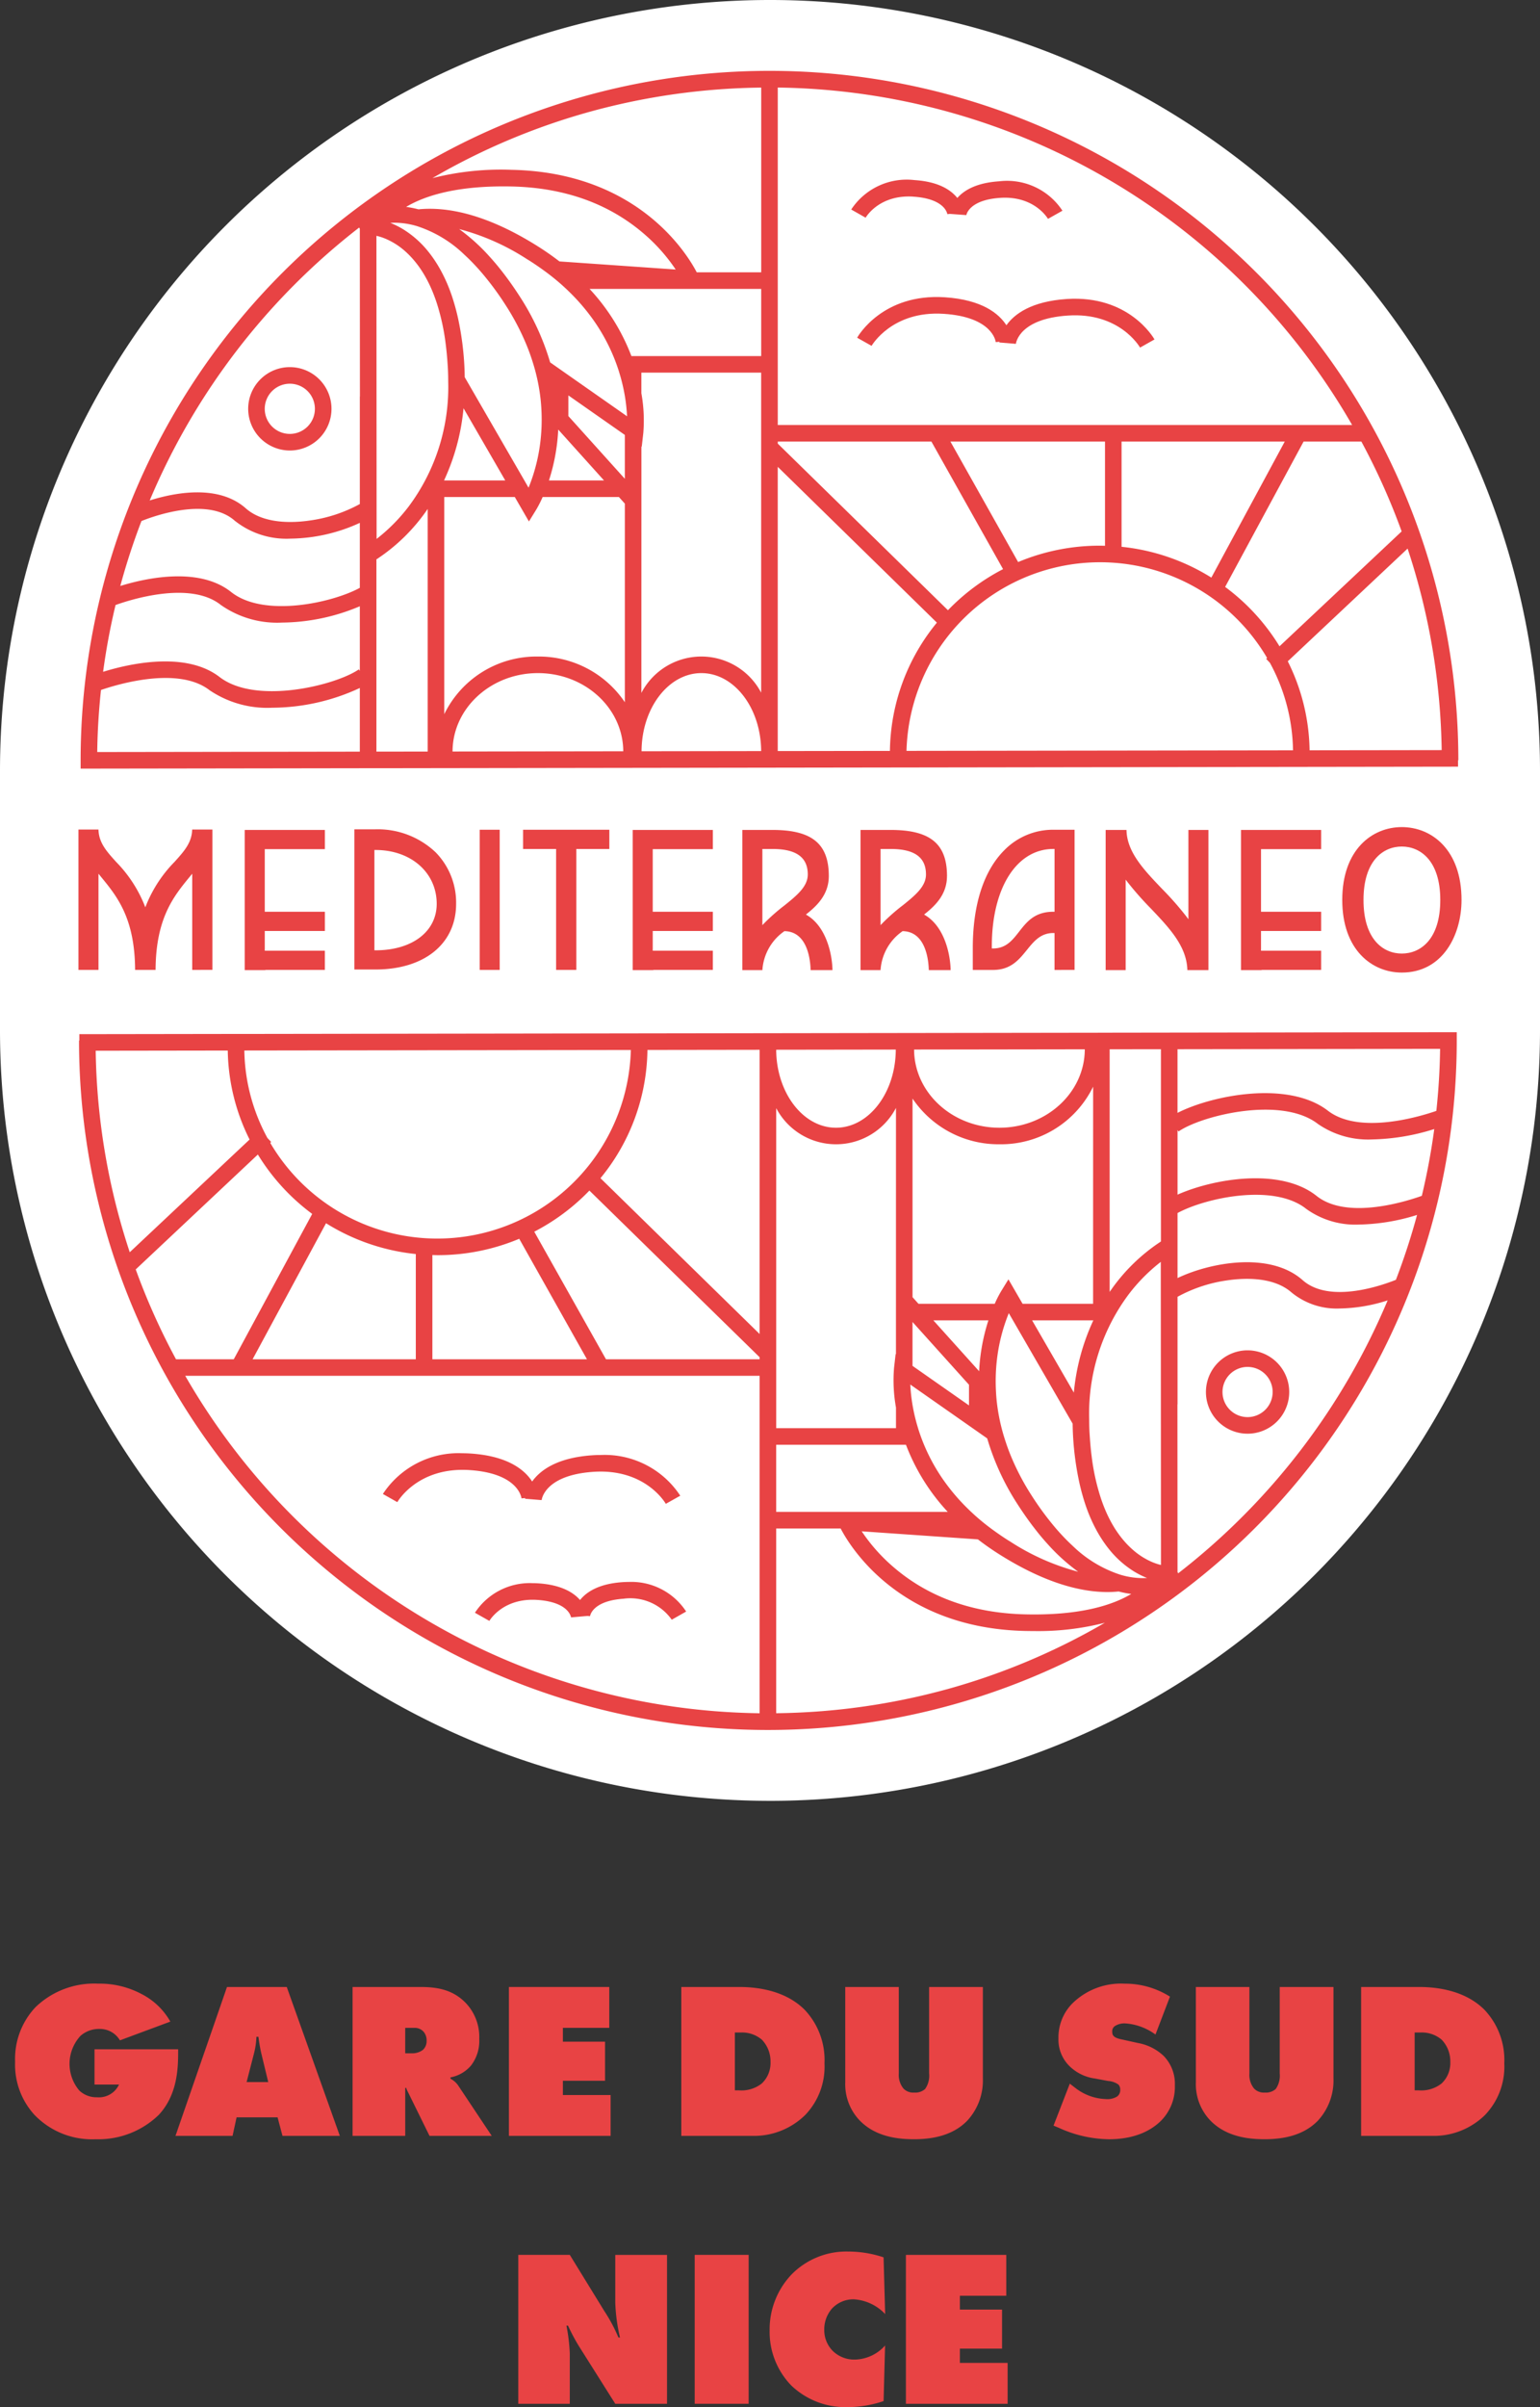 <svg id="Groupe_2" data-name="Groupe 2" xmlns="http://www.w3.org/2000/svg" xmlns:xlink="http://www.w3.org/1999/xlink" width="195.557" height="305.397" viewBox="0 0 195.557 305.397">
  <rect x="0" y="0" width="195.557" height="305.397" fill="#333333" stroke="none"/>
  <defs>
    <clipPath id="clip-path">
      <rect id="Rectangle_4" data-name="Rectangle 4" width="195.557" height="305.397" fill="none"/>
    </clipPath>
  </defs>
  <g id="Groupe_1" data-name="Groupe 1" clip-path="url(#clip-path)">
    <path id="Tracé_1" data-name="Tracé 1" d="M97.778,228.477h0A97.778,97.778,0,0,1,0,130.7V97.778a97.778,97.778,0,0,1,195.557,0V130.7a97.778,97.778,0,0,1-97.778,97.778" fill="#fff"/>
    <path id="Tracé_2" data-name="Tracé 2" d="M15.334,140.734l.362.442c1.995,2.435,4.255,5.193,4.289,11.762h2.6c.034-6.57,2.306-9.342,4.313-11.79l.34-.414v12.2H29.8V135.127H27.231c-.044,1.67-1.015,2.746-2.235,4.1a16.813,16.813,0,0,0-3.572,5.408l-.142.359-.141-.359a16.808,16.808,0,0,0-3.572-5.407c-1.22-1.351-2.191-2.428-2.235-4.1H12.792v17.811h2.542Z" transform="translate(-2.829 -29.882)" fill="#e84344"/>
    <path id="Tracé_3" data-name="Tracé 3" d="M50.079,137.632v-2.439H39.9v17.785h2.542l.152-.026h7.483v-2.439H42.445v-2.5h7.634V145.57H42.445v-7.938Z" transform="translate(-8.824 -29.896)" fill="#e84344"/>
    <path id="Tracé_4" data-name="Tracé 4" d="M57.776,135.093v17.785h2.668c6.228,0,10.251-3.272,10.251-8.336a9.1,9.1,0,0,0-2.6-6.533,10.676,10.676,0,0,0-7.678-2.916Zm10.455,9.449c0,3.527-3.119,5.9-7.761,5.9h-.152V137.714h.152c4.5,0,7.761,2.872,7.761,6.828" transform="translate(-12.776 -29.874)" fill="#e84344"/>
    <rect id="Rectangle_2" data-name="Rectangle 2" width="2.541" height="17.785" transform="translate(60.914 105.271)" fill="#e84344"/>
    <path id="Tracé_5" data-name="Tracé 5" d="M92.046,152.945V137.6h4.192V135.16H85.285V137.6h4.193v15.346Z" transform="translate(-18.86 -29.889)" fill="#e84344"/>
    <path id="Tracé_6" data-name="Tracé 6" d="M113.335,137.632v-2.439H103.159v17.785H105.7l.152-.026h7.482v-2.439H105.7v-2.5h7.634V145.57H105.7v-7.938Z" transform="translate(-22.812 -29.896)" fill="#e84344"/>
    <path id="Tracé_7" data-name="Tracé 7" d="M132.011,141.045c0-4.1-2.136-5.852-7.145-5.852h-3.833v17.785h2.544a6.5,6.5,0,0,1,2.743-4.906l.044-.037.058,0c2.964.077,3.256,3.844,3.278,4.942h2.777c-.035-1.938-.736-5.426-3.188-6.938l-.183-.114.168-.135c1.354-1.083,2.737-2.494,2.737-4.746m-5.712,3.788A24.986,24.986,0,0,0,123.837,147l-.262.274v-9.666h1.291c3.011,0,4.475,1.057,4.475,3.232,0,1.552-1.41,2.684-3.041,3.995" transform="translate(-26.765 -29.896)" fill="#e84344"/>
    <path id="Tracé_8" data-name="Tracé 8" d="M151.281,141.045c0-4.1-2.136-5.852-7.145-5.852H140.3v17.785h2.544a6.5,6.5,0,0,1,2.743-4.906l.044-.037.058,0c2.964.077,3.256,3.844,3.279,4.942h2.775c-.035-1.938-.736-5.426-3.187-6.938l-.183-.114.168-.135c1.354-1.083,2.737-2.494,2.737-4.746m-5.712,3.788A24.989,24.989,0,0,0,143.107,147l-.262.274v-9.666h1.291c3.011,0,4.475,1.057,4.475,3.232,0,1.552-1.41,2.684-3.041,3.995" transform="translate(-31.026 -29.896)" fill="#e84344"/>
    <path id="Tracé_9" data-name="Tracé 9" d="M171.528,152.945V135.16h-2.669a8.658,8.658,0,0,0-6.255,2.6c-2.629,2.636-4.01,6.947-4,12.467v2.721h2.566c2.248,0,3.288-1.282,4.293-2.523.9-1.111,1.749-2.161,3.366-2.161h.153v4.683Zm-2.695-7.381c-2.371,0-3.376,1.284-4.348,2.528-.858,1.1-1.668,2.13-3.311,2.13h-.153v-.281c0-7.382,3.14-12.342,7.812-12.342h.153v7.965Z" transform="translate(-35.074 -29.889)" fill="#e84344"/>
    <path id="Tracé_10" data-name="Tracé 10" d="M190.5,146.156a39.561,39.561,0,0,0-3.107-3.524c-2.281-2.386-4.438-4.644-4.48-7.44h-2.647v17.785h2.542V141.5l.274.357a40.926,40.926,0,0,0,2.918,3.3c2.349,2.467,4.569,4.8,4.641,7.821h2.674V135.192h-2.542v11.329Z" transform="translate(-39.864 -29.896)" fill="#e84344"/>
    <path id="Tracé_11" data-name="Tracé 11" d="M212.507,137.632v-2.439H202.33v17.785h2.542l.152-.026h7.483v-2.439h-7.634v-2.5h7.634V145.57h-7.634v-7.938Z" transform="translate(-44.743 -29.896)" fill="#e84344"/>
    <path id="Tracé_12" data-name="Tracé 12" d="M226.4,134.728c-3.763,0-7.56,2.858-7.56,9.242,0,6.366,3.8,9.216,7.56,9.216,5.212,0,7.586-4.777,7.586-9.216,0-6.384-3.81-9.242-7.586-9.242m0,16.045c-2.351,0-4.862-1.787-4.862-6.8,0-5,2.512-6.778,4.862-6.778s4.888,1.78,4.888,6.778c0,5.016-2.526,6.8-4.888,6.8" transform="translate(-48.394 -29.793)" fill="#e84344"/>
    <path id="Tracé_13" data-name="Tracé 13" d="M12.925,169.194h-.04a87.475,87.475,0,1,0,174.95,0V168.14l-174.911.25Zm64.77,19.039,21.613,21.141v.262H79.8L70.693,193.45a26.772,26.772,0,0,0,7-5.217m23.718,32.25h16.481A26.132,26.132,0,0,0,123.2,229H101.413Zm29.544-16.693.527.913,7.576,13.1c.007.368.012.735.03,1.114a37.756,37.756,0,0,0,.821,6.372q.18.814.392,1.559c.163.578.336,1.131.523,1.65a20.06,20.06,0,0,0,1.315,2.927c.216.39.438.756.664,1.1q.394.6.8,1.11a12.534,12.534,0,0,0,3.277,2.939,10.834,10.834,0,0,0,1.235.646q.2.089.393.164c-.262.017-.544.023-.85.013a10.113,10.113,0,0,1-2.565-.434,15.614,15.614,0,0,1-6.018-3.642c-.379-.349-.765-.726-1.154-1.135-.336-.352-.674-.726-1.017-1.125a37.541,37.541,0,0,1-3.029-4.1,31.219,31.219,0,0,1-2.733-5.236c-.231-.572-.437-1.146-.624-1.721-.177-.537-.337-1.076-.475-1.616a24.35,24.35,0,0,1-.622-3.409c-.053-.486-.086-.973-.108-1.46a23.716,23.716,0,0,1,.168-4.14,22.555,22.555,0,0,1,1.123-4.682c.118-.332.237-.64.348-.913M126.171,229l-.016-.015L126,228.84c-.033-.031-.064-.064-.1-.1a25.8,25.8,0,0,1-2.712-3.048,23.664,23.664,0,0,1-3.713-7.156c-.025-.079-.045-.154-.069-.232a22.959,22.959,0,0,1-.68-2.863,21.705,21.705,0,0,1-.283-2.6l.283.2,7.173,5.017,2.1,1.471.211.148a31.764,31.764,0,0,0,3.9,8.426c.647,1,1.293,1.919,1.934,2.76.3.388.59.762.884,1.117.326.394.65.766.974,1.122a24.566,24.566,0,0,0,3.86,3.491,29.672,29.672,0,0,1-8.618-3.821c-.086-.054-.171-.1-.258-.157-.524-.33-1.027-.672-1.519-1.02-.534-.378-1.054-.764-1.549-1.163q-.444-.356-.866-.724l-.032-.027c-.256-.224-.5-.451-.75-.681m.859,3.487c.846.652,1.752,1.29,2.736,1.909,5.776,3.637,10.316,4.774,13.738,4.774.493,0,.954-.03,1.4-.073a12.513,12.513,0,0,0,1.6.313c-2.365,1.412-6.45,2.741-13.382,2.591-6.8-.143-12.533-2.224-17.033-6.19a22.3,22.3,0,0,1-3.816-4.347Zm24.3,4.352h0Zm-1.055-4.306v3.2c-.083-.019-.183-.044-.294-.076a7.125,7.125,0,0,1-.692-.238l-.054-.021a9.14,9.14,0,0,1-2.478-1.545,11.117,11.117,0,0,1-1.136-1.133,12.559,12.559,0,0,1-.866-1.115c-.148-.213-.3-.434-.439-.669a16.489,16.489,0,0,1-1.04-2.012c-.235-.538-.456-1.122-.662-1.748a27.957,27.957,0,0,1-1.138-5.2q-.153-1.188-.238-2.515c-.014-.216-.031-.427-.042-.648-.026-.537-.035-1.065-.037-1.589a25.307,25.307,0,0,1,5.023-15.834,22.253,22.253,0,0,1,4.071-4.109l.02,34.707ZM141.685,204.7a27.8,27.8,0,0,0-2.474,9.163l-5.3-9.163Zm-14.5,6.455-5.813-6.455h6.989a24.729,24.729,0,0,0-1.176,6.455m-8.46-6.251,7.173,7.966v2.621l-7.173-5.017Zm22.931-2.309H132.7l-1.794-3.1-.924,1.5a14.26,14.26,0,0,0-.816,1.6h-9.685l-.753-.836v-25.2a13.156,13.156,0,0,0,11.04,5.8,13.013,13.013,0,0,0,11.892-7.309Zm-25.035,6.408-.041-.028-.2,1.749a19.522,19.522,0,0,0,.245,5.042v2.611h-15.21v-40.6a8.587,8.587,0,0,0,15.21-.033ZM68.784,194.349l8.6,15.287H57.754V196.411c.22.005.439.016.661.016a26.734,26.734,0,0,0,10.368-2.078M55.65,209.636H34.926l9.324-17.26a26.644,26.644,0,0,0,11.4,3.909Zm-23.116,0H25.2a84.892,84.892,0,0,1-5.116-11.4l15.51-14.577a26.685,26.685,0,0,0,6.9,7.535Zm-6.161,2.1H99.308v42.811A85.422,85.422,0,0,1,26.373,211.74M123.095,251.5a85.47,85.47,0,0,1-21.682,3.043V231.107H109.6c1.143,2.207,7.4,12.665,23.473,13,.369.007.729.011,1.083.011a34,34,0,0,0,8.994-1.055,84.6,84.6,0,0,1-20.056,8.439m29.371-14.715-.089-.153-.012-21.288h.013V201.711a18.435,18.435,0,0,1,6.415-2.1c2.027-.29,5.775-.475,8.074,1.559a9.039,9.039,0,0,0,6.141,2.023,20.816,20.816,0,0,0,6.052-1.028,85.968,85.968,0,0,1-26.594,34.624m27.643-37.234c-1.541.622-8.368,3.119-11.846.041-4.143-3.668-11.753-2.245-15.884-.262v-8.25c3.46-1.889,12.184-3.835,16.347-.526a10.65,10.65,0,0,0,6.72,1.986,26.011,26.011,0,0,0,7.349-1.221,85.221,85.221,0,0,1-2.686,8.233M183.4,188.9c-1.78.641-9.444,3.132-13.364.012-4.617-3.67-13.162-2.165-17.658-.161v-8.2l.129.185c2.869-2,13.03-4.554,17.683-.967a11.19,11.19,0,0,0,6.9,1.976,27.861,27.861,0,0,0,7.889-1.318A84.665,84.665,0,0,1,183.4,188.9m1.849-10.779c-1.974.685-9.75,3.082-13.774-.02-5.084-3.918-14.824-1.918-19.1.275V170.3l33.345-.048c-.033,2.649-.2,5.273-.475,7.871m-34.975,16.57a23.31,23.31,0,0,0-6.511,6.4V170.308l6.511-.009ZM140.6,170.311c-.007,5.487-4.866,9.949-10.839,9.949s-10.811-4.446-10.837-9.918Zm-24,.034c-.019,5.471-3.418,9.915-7.595,9.915s-7.563-4.433-7.592-9.893ZM99.308,206.43,79.1,186.662a26.091,26.091,0,0,0,5.964-16.271l14.246-.02Zm-16.35-36.036a24.592,24.592,0,0,1-45.792,11.785l.119-.112-.477-.506a23.917,23.917,0,0,1-2.932-11.1Zm-51.186.073a25.992,25.992,0,0,0,2.77,11.29l-15.217,14.3A84.96,84.96,0,0,1,15,170.491Z" transform="translate(-2.849 -37.182)" fill="#e84344"/>
    <path id="Tracé_14" data-name="Tracé 14" d="M81.379,240.31c-.939-1.456-3.055-3.237-7.824-3.549q-.534-.035-1.037-.034a11.484,11.484,0,0,0-10.093,5.166l1.833,1.036c.105-.183,2.67-4.488,9.161-4.068,6.18.4,6.593,3.46,6.609,3.59l.467-.043c-.006.047-.009.078-.01.091l2.1.172c.016-.131.429-3.186,6.609-3.59,6.509-.424,9.056,3.884,9.159,4.063l1.835-1.031a11.485,11.485,0,0,0-10.093-5.166c-.336,0-.682.01-1.037.034-4.531.3-6.667,1.918-7.675,3.328" transform="translate(-13.805 -52.349)" fill="#e84344"/>
    <path id="Tracé_15" data-name="Tracé 15" d="M96.35,259.818c-3.99.261-4.288,2.136-4.3,2.216l-.326-.028-2.089.182c-.01-.08-.308-1.956-4.3-2.217-4.313-.274-6,2.55-6.07,2.664L77.434,261.6a8.321,8.321,0,0,1,7.3-3.756c.24,0,.488.007.741.024,2.918.19,4.474,1.161,5.306,2.115.8-1,2.355-2.068,5.431-2.268q.382-.025.744-.025a8.319,8.319,0,0,1,7.3,3.756l-1.83,1.038a6.434,6.434,0,0,0-6.075-2.67" transform="translate(-17.124 -56.986)" fill="#e84344"/>
    <path id="Tracé_16" data-name="Tracé 16" d="M201.9,219.963a5.288,5.288,0,1,0,5.288,5.288,5.294,5.294,0,0,0-5.288-5.288m0,8.472a3.184,3.184,0,1,1,3.184-3.185,3.188,3.188,0,0,1-3.184,3.185" transform="translate(-43.477 -48.642)" fill="#e84344"/>
    <path id="Tracé_17" data-name="Tracé 17" d="M188.054,99.018h.041a87.475,87.475,0,1,0-174.95,0v1.054l174.911-.25Zm-64.769-19.04L101.672,58.837v-.262h19.509l9.1,16.186a26.782,26.782,0,0,0-7,5.216M99.567,47.728H83.085a26.116,26.116,0,0,0-5.311-8.519H99.567ZM49.654,31.369h0ZM70.022,64.422l-.527-.913-7.575-13.1c-.007-.368-.012-.735-.03-1.114a37.857,37.857,0,0,0-.821-6.373q-.181-.813-.392-1.559c-.164-.578-.337-1.131-.524-1.65a19.969,19.969,0,0,0-1.315-2.926c-.216-.39-.437-.756-.664-1.1q-.394-.6-.8-1.11a12.521,12.521,0,0,0-3.277-2.939,10.63,10.63,0,0,0-1.234-.645c-.135-.06-.265-.114-.391-.164.261-.017.542-.023.846-.013a10.084,10.084,0,0,1,2.565.434,15.58,15.58,0,0,1,6.02,3.641c.38.349.765.726,1.155,1.135.336.352.674.726,1.016,1.125a37.375,37.375,0,0,1,3.03,4.1,31.23,31.23,0,0,1,2.732,5.234c.231.572.438,1.146.625,1.722.175.537.336,1.076.474,1.615a24.36,24.36,0,0,1,.622,3.41c.053.486.086.974.108,1.46a23.712,23.712,0,0,1-.168,4.14,22.509,22.509,0,0,1-1.122,4.682c-.118.331-.237.64-.349.913m4.787-25.213.016.014.172.162.083.083a25.869,25.869,0,0,1,2.7,3.035A23.672,23.672,0,0,1,81.5,49.672c.025.079.044.153.069.231a23.017,23.017,0,0,1,.681,2.865,21.7,21.7,0,0,1,.283,2.6l-.283-.2L75.08,50.15l-2.1-1.472-.212-.148a31.767,31.767,0,0,0-3.9-8.425c-.648-1.006-1.294-1.919-1.935-2.76q-.445-.583-.886-1.117c-.326-.394-.65-.766-.974-1.122a24.576,24.576,0,0,0-3.862-3.492,29.647,29.647,0,0,1,8.622,3.822c.087.054.171.1.259.157.524.33,1.027.672,1.519,1.02.534.378,1.053.764,1.549,1.163q.444.356.866.724l.033.027c.256.224.5.452.75.682m-.86-3.488c-.846-.651-1.753-1.29-2.735-1.909-6.621-4.168-11.619-5.052-15.168-4.7a12.646,12.646,0,0,0-1.567-.309c2.367-1.411,6.453-2.735,13.382-2.591,6.8.143,12.533,2.225,17.033,6.19a22.261,22.261,0,0,1,3.815,4.347Zm-23.24-.047v-3.2c.084.018.185.043.3.073a6.8,6.8,0,0,1,.7.234l.033.012a9,9,0,0,1,2.532,1.564A10.87,10.87,0,0,1,55.4,35.491a12.407,12.407,0,0,1,.861,1.115c.152.221.3.453.451.7a16.489,16.489,0,0,1,1.02,2c.231.536.449,1.118.652,1.74a28.283,28.283,0,0,1,1.125,5.194q.151,1.187.237,2.512c.013.216.03.425.041.647.026.537.035,1.065.037,1.59A25.308,25.308,0,0,1,54.8,66.818a22.254,22.254,0,0,1-4.071,4.109l-.02-34.707Zm8.585,27.834a27.778,27.778,0,0,0,2.473-9.161l5.3,9.161Zm14.5-6.455,5.813,6.455H72.616a24.73,24.73,0,0,0,1.176-6.455M82.253,63.3,75.08,55.339V52.718l7.173,5.016ZM59.322,65.613H68.28l1.794,3.1.925-1.5a14.4,14.4,0,0,0,.815-1.6H81.5l.754.837v25.2a13.155,13.155,0,0,0-11.04-5.8,13.014,13.014,0,0,0-11.892,7.31Zm25.035-6.407.04.028.2-1.749a19.5,19.5,0,0,0-.245-5.039V49.833h15.21v40.6a8.587,8.587,0,0,0-15.21.032Zm47.838,14.657-8.6-15.287h19.629V71.8c-.22-.005-.439-.016-.661-.016a26.737,26.737,0,0,0-10.369,2.078m13.135-15.287h20.724L156.73,75.834a26.643,26.643,0,0,0-11.4-3.908Zm23.115,0h7.336a84.888,84.888,0,0,1,5.116,11.4l-15.51,14.576a26.708,26.708,0,0,0-6.905-7.535Zm6.162-2.1H101.672V13.661a85.427,85.427,0,0,1,72.934,42.81M77.885,16.709a85.489,85.489,0,0,1,21.683-3.043V37.1H91.379c-1.144-2.207-7.405-12.665-23.473-13A35.429,35.429,0,0,0,57.82,25.152a84.628,84.628,0,0,1,20.065-8.443M49.312,30.7l.234-.135-.234.136Zm-.8.723.088.153.012,21.289H48.6V66.5a18.435,18.435,0,0,1-6.415,2.1c-2.027.292-5.775.476-8.074-1.559-3.493-3.091-9.1-1.967-12.194-.993a85.96,85.96,0,0,1,26.6-34.625M20.87,68.659c1.541-.62,8.379-3.111,11.847-.041A10.526,10.526,0,0,0,39.8,70.89a21.537,21.537,0,0,0,8.8-2v8.243c-3.46,1.89-12.184,3.837-16.347.527-4.1-3.259-10.869-1.751-14.07-.764a85.016,85.016,0,0,1,2.686-8.233M17.58,79.314c1.777-.641,9.443-3.132,13.365-.012a12.434,12.434,0,0,0,7.772,2.239A25.854,25.854,0,0,0,48.6,79.47v8.193l-.129-.185c-2.869,2-13.03,4.554-17.683.968C26.437,85.091,19.138,86.812,16,87.788a84.693,84.693,0,0,1,1.58-8.473M15.731,90.094c1.975-.682,9.761-3.075,13.775.019a13.07,13.07,0,0,0,7.989,2.23A26.562,26.562,0,0,0,48.6,89.838v8.079l-33.346.048c.033-2.65.2-5.273.475-7.871M50.706,73.523a23.31,23.31,0,0,0,6.511-6.4V97.905l-6.511.009ZM60.375,97.9c.007-5.487,4.866-9.949,10.839-9.949S82.025,92.4,82.051,97.869Zm24-.034c.019-5.471,3.418-9.915,7.594-9.915s7.564,4.433,7.593,9.893Zm17.294-36.085,20.209,19.768a26.1,26.1,0,0,0-5.964,16.272l-14.245.02Zm16.35,36.036a24.592,24.592,0,0,1,45.792-11.785l-.119.111.477.507a23.914,23.914,0,0,1,2.932,11.1Zm51.186-.073a26,26,0,0,0-2.77-11.29l15.216-14.3a84.959,84.959,0,0,1,4.327,25.567Z" transform="translate(-2.907 -2.553)" fill="#e84344"/>
    <path id="Tracé_18" data-name="Tracé 18" d="M158.7,51.963c-.94-1.456-3.055-3.237-7.824-3.549-7.854-.513-11,4.9-11.13,5.132l1.834,1.032c.026-.045,2.6-4.491,9.159-4.063,6.18.4,6.593,3.459,6.609,3.589l.468-.043c-.006.047-.009.078-.01.09l2.1.172c.014-.13.428-3.186,6.609-3.589,6.5-.436,9.056,3.884,9.158,4.063l1.835-1.031c-.131-.231-3.268-5.642-11.131-5.133-4.531.3-6.667,1.918-7.674,3.329" transform="translate(-30.903 -10.699)" fill="#e84344"/>
    <path id="Tracé_19" data-name="Tracé 19" d="M146.686,31.434c3.99.261,4.288,2.136,4.3,2.216l.317-.032v0l2.1.153c0-.02.317-1.927,4.295-2.187,4.307-.286,6,2.549,6.071,2.664l1.835-1.032a8.411,8.411,0,0,0-8.043-3.732c-2.918.192-4.473,1.162-5.306,2.115-.8-1-2.355-2.068-5.43-2.269a8.437,8.437,0,0,0-8.043,3.733l1.83,1.038c.07-.122,1.763-2.956,6.075-2.671" transform="translate(-30.69 -6.481)" fill="#e84344"/>
    <path id="Tracé_20" data-name="Tracé 20" d="M45.752,70.381a5.289,5.289,0,1,0-5.288-5.289,5.295,5.295,0,0,0,5.288,5.289m0-8.473a3.184,3.184,0,1,1-3.185,3.184,3.188,3.188,0,0,1,3.185-3.184" transform="translate(-8.948 -13.225)" fill="#e84344"/>
    <path id="Tracé_21" data-name="Tracé 21" d="M12.547,331.452H23.167v.425c0,2.322-.2,5.465-2.464,7.9a11,11,0,0,1-8.015,3.087A10.115,10.115,0,0,1,4.9,339.749a9.432,9.432,0,0,1-2.436-6.711,9.542,9.542,0,0,1,2.6-6.938A10.725,10.725,0,0,1,13,323.126a11.324,11.324,0,0,1,5.551,1.331,8.783,8.783,0,0,1,3.625,3.483l-6.4,2.379a2.949,2.949,0,0,0-2.606-1.446,3.527,3.527,0,0,0-2.407.879,5.236,5.236,0,0,0-.142,6.94,3.152,3.152,0,0,0,2.238.848,2.814,2.814,0,0,0,2.8-1.614H12.547Z" transform="translate(-0.545 -71.455)" fill="#e84344"/>
    <path id="Tracé_22" data-name="Tracé 22" d="M36.369,340.211l-.51,2.351h-7.25l6.542-18.891h7.59l6.74,18.891H42.2l-.624-2.351Zm2.775-10.224h-.255a9.826,9.826,0,0,1-.312,2.124l-.935,3.625H40.39l-.878-3.625a20.957,20.957,0,0,1-.368-2.124" transform="translate(-6.327 -71.576)" fill="#e84344"/>
    <path id="Tracé_23" data-name="Tracé 23" d="M57.482,342.561V323.67h8.524c1.983,0,4.05.227,5.778,1.955a6.247,6.247,0,0,1,1.784,4.644,5.094,5.094,0,0,1-1.048,3.37,4.513,4.513,0,0,1-2.605,1.5v.171a2.65,2.65,0,0,1,.991.877l4.248,6.373h-7.9l-2.719-5.522a3.088,3.088,0,0,1-.255-.594l-.114.056v6.06Zm6.683-10.478h.794a2.245,2.245,0,0,0,1.444-.425,1.492,1.492,0,0,0,.481-1.161,1.7,1.7,0,0,0-.368-1.132,1.5,1.5,0,0,0-1.161-.51H64.165Z" transform="translate(-12.711 -71.576)" fill="#e84344"/>
    <path id="Tracé_24" data-name="Tracé 24" d="M82.973,342.561V323.67H95.717v5.183H89.826v1.756H95.18v4.957H89.826v1.812h6.061v5.183Z" transform="translate(-18.348 -71.576)" fill="#e84344"/>
    <path id="Tracé_25" data-name="Tracé 25" d="M111.081,342.561V323.67h7.278c1.586,0,5.607.143,8.355,2.861a9.255,9.255,0,0,1,2.548,6.825,8.85,8.85,0,0,1-2.436,6.542,9.282,9.282,0,0,1-6.768,2.662Zm6.8-5.778h.509a4.149,4.149,0,0,0,2.917-.878,3.557,3.557,0,0,0,1.1-2.718,3.942,3.942,0,0,0-1.1-2.833,3.866,3.866,0,0,0-2.69-.907h-.736Z" transform="translate(-24.564 -71.576)" fill="#e84344"/>
    <path id="Tracé_26" data-name="Tracé 26" d="M137.808,323.67h6.8v10.96a2.72,2.72,0,0,0,.594,1.926,1.709,1.709,0,0,0,1.359.509,1.874,1.874,0,0,0,1.389-.452,2.955,2.955,0,0,0,.509-1.983V323.67h6.825v11.584a7.521,7.521,0,0,1-1.982,5.38c-1.926,1.982-4.645,2.351-6.741,2.351-1.727,0-4.871-.17-7.023-2.492a6.673,6.673,0,0,1-1.728-4.759Z" transform="translate(-30.475 -71.576)" fill="#e84344"/>
    <path id="Tracé_27" data-name="Tracé 27" d="M184.713,329.583a7.323,7.323,0,0,0-3.852-1.416,2.255,2.255,0,0,0-1.3.339.776.776,0,0,0-.34.68c0,.4.058.766,1.1.992l2.181.481a6.382,6.382,0,0,1,3.229,1.615,5.044,5.044,0,0,1,1.444,3.739,6.084,6.084,0,0,1-1.7,4.447c-1.076,1.1-3.115,2.407-6.655,2.407a15.7,15.7,0,0,1-6.429-1.473l-.623-.255,2.067-5.324.736.567a6.658,6.658,0,0,0,3.824,1.387,2.347,2.347,0,0,0,1.472-.34,1.014,1.014,0,0,0,.368-.851.912.912,0,0,0-.227-.65,2.566,2.566,0,0,0-1.3-.454l-1.671-.311a5.7,5.7,0,0,1-3.285-1.615,4.713,4.713,0,0,1-1.359-3.484,6.111,6.111,0,0,1,1.84-4.5,8.793,8.793,0,0,1,6.57-2.435,10.676,10.676,0,0,1,5.75,1.643Z" transform="translate(-37.985 -71.455)" fill="#e84344"/>
    <path id="Tracé_28" data-name="Tracé 28" d="M194.971,323.67h6.8v10.96a2.72,2.72,0,0,0,.594,1.926,1.709,1.709,0,0,0,1.359.509,1.876,1.876,0,0,0,1.389-.452,2.955,2.955,0,0,0,.509-1.983V323.67h6.825v11.584a7.521,7.521,0,0,1-1.982,5.38c-1.926,1.982-4.645,2.351-6.741,2.351-1.727,0-4.871-.17-7.023-2.492a6.673,6.673,0,0,1-1.728-4.759Z" transform="translate(-43.115 -71.576)" fill="#e84344"/>
    <path id="Tracé_29" data-name="Tracé 29" d="M221.915,342.561V323.67h7.278c1.586,0,5.607.143,8.355,2.861a9.255,9.255,0,0,1,2.548,6.825,8.85,8.85,0,0,1-2.435,6.542,9.283,9.283,0,0,1-6.768,2.662Zm6.8-5.778h.509a4.148,4.148,0,0,0,2.917-.878,3.557,3.557,0,0,0,1.1-2.718,3.942,3.942,0,0,0-1.1-2.833,3.866,3.866,0,0,0-2.69-.907h-.736Z" transform="translate(-49.074 -71.576)" fill="#e84344"/>
    <path id="Tracé_30" data-name="Tracé 30" d="M84.5,386.2V367.307h6.542l4.39,7.137a20.335,20.335,0,0,1,1.784,3.342h.2a22.157,22.157,0,0,1-.6-4.475v-6h6.57V386.2h-6.57l-4.7-7.448a25.234,25.234,0,0,1-1.3-2.464h-.2a23.327,23.327,0,0,1,.424,3.484V386.2Z" transform="translate(-18.686 -81.225)" fill="#e84344"/>
    <rect id="Rectangle_3" data-name="Rectangle 3" width="6.853" height="18.891" transform="translate(88.216 286.082)" fill="#e84344"/>
    <path id="Tracé_31" data-name="Tracé 31" d="M139.952,385.737a14.417,14.417,0,0,1-4.757.765,9.921,9.921,0,0,1-6.968-2.747,9.756,9.756,0,0,1-2.746-6.967,10.1,10.1,0,0,1,2.832-7.165,9.761,9.761,0,0,1,7.137-2.86,14.269,14.269,0,0,1,4.5.736l.2,7.194a5.979,5.979,0,0,0-3.993-1.869,3.716,3.716,0,0,0-2.747,1.161,4,4,0,0,0-.992,2.691,3.739,3.739,0,0,0,1.1,2.718,3.9,3.9,0,0,0,2.8,1.076,5.284,5.284,0,0,0,3.823-1.784Z" transform="translate(-27.749 -81.105)" fill="#e84344"/>
    <path id="Tracé_32" data-name="Tracé 32" d="M147.7,386.2v-18.89h12.744v5.182h-5.891v1.756h5.353V379.2h-5.353v1.813h6.061V386.2Z" transform="translate(-32.662 -81.225)" fill="#e84344"/>
  </g>
</svg>
